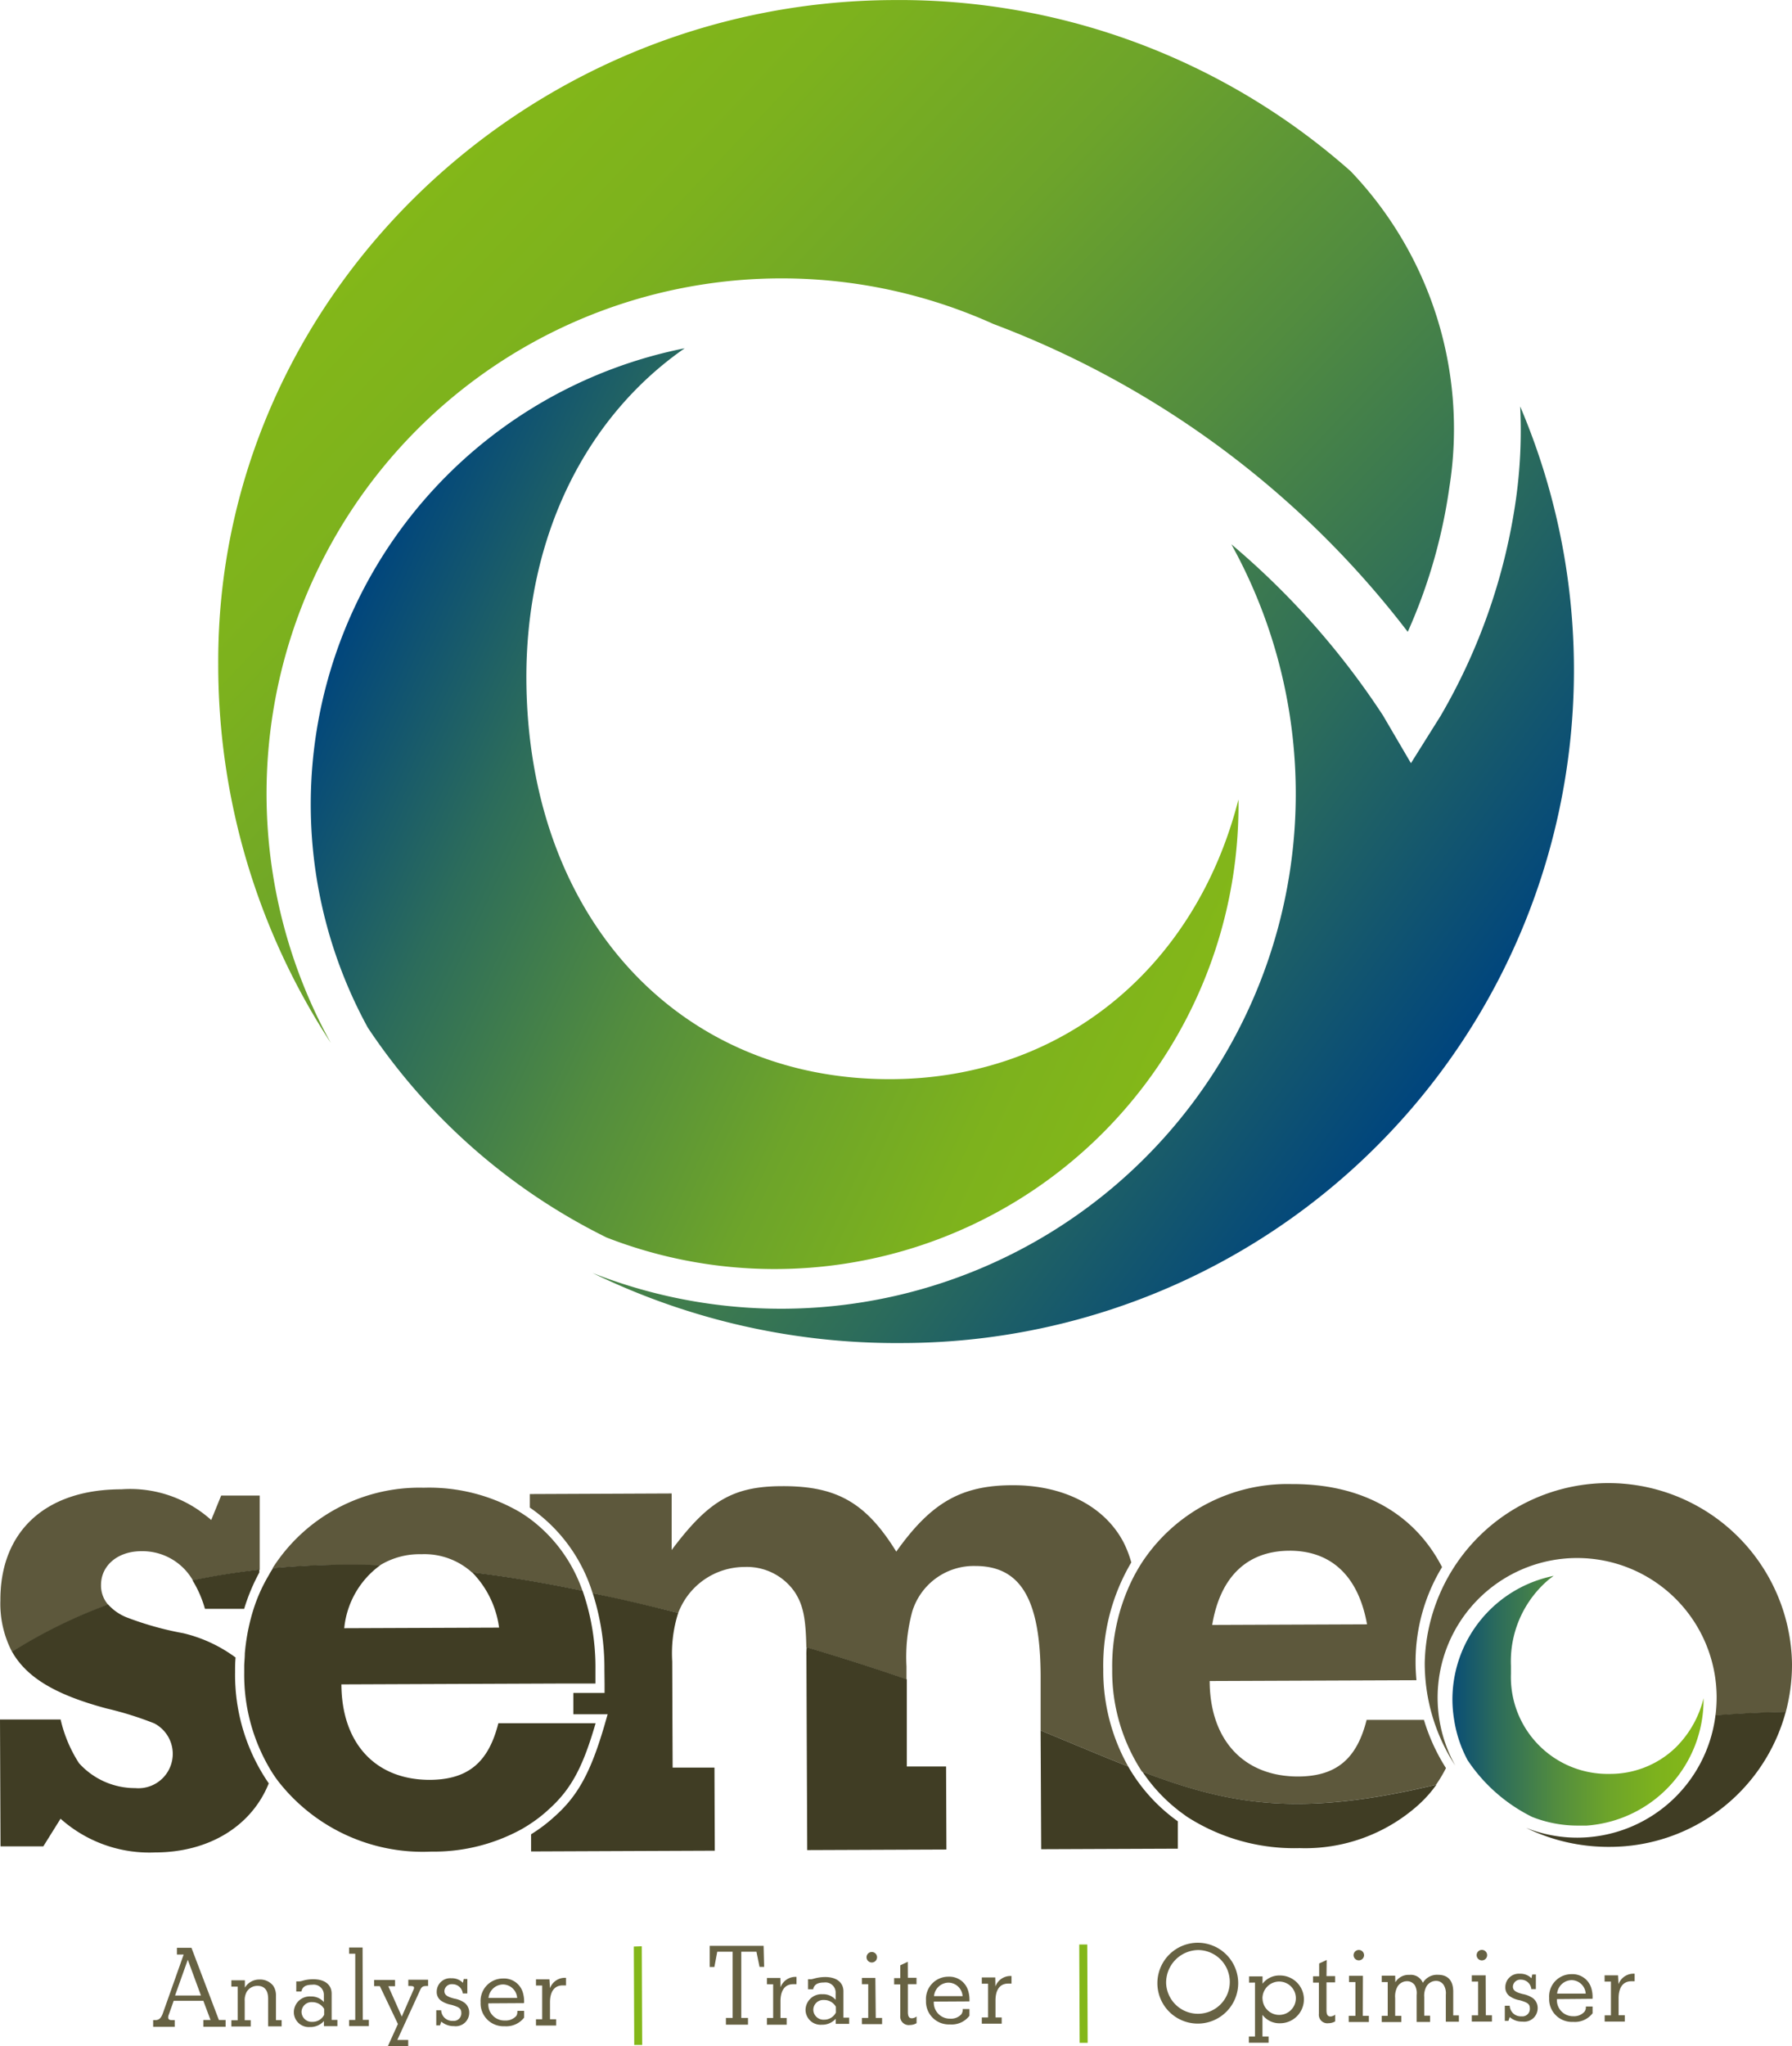 <svg id="semeo-logo-tagline" xmlns="http://www.w3.org/2000/svg" xmlns:xlink="http://www.w3.org/1999/xlink" width="124.588" height="142.194" viewBox="0 0 124.588 142.194">
  <defs>
    <linearGradient id="linear-gradient" x1="0.018" y1="0.329" x2="0.924" y2="0.756" gradientUnits="objectBoundingBox">
      <stop offset="0" stop-color="#00457d"/>
      <stop offset="0.23" stop-color="#2c6c5b"/>
      <stop offset="0.46" stop-color="#528c3f"/>
      <stop offset="0.67" stop-color="#6da42a"/>
      <stop offset="0.86" stop-color="#7db21d"/>
      <stop offset="1" stop-color="#83b719"/>
    </linearGradient>
    <linearGradient id="linear-gradient-2" x1="0.1" y1="0.264" x2="1.008" y2="0.991" gradientUnits="objectBoundingBox">
      <stop offset="0" stop-color="#83b719"/>
      <stop offset="0.14" stop-color="#7db21d"/>
      <stop offset="0.33" stop-color="#6da42a"/>
      <stop offset="0.54" stop-color="#528c3f"/>
      <stop offset="0.77" stop-color="#2c6c5b"/>
      <stop offset="1" stop-color="#00457d"/>
    </linearGradient>
    <linearGradient id="linear-gradient-3" x1="-0.299" y1="-0.073" x2="0.844" y2="0.737" xlink:href="#linear-gradient-2"/>
    <linearGradient id="linear-gradient-4" x1="-0.049" y1="0.528" x2="0.952" y2="0.528" xlink:href="#linear-gradient"/>
  </defs>
  <path id="Tracé_31" data-name="Tracé 31" d="M110.651,82.956C107.7,94.55,98.479,102.344,86.509,102.391c-14.868.061-25.28-11.364-25.364-27.783C61.1,64.614,65.33,56.341,72.151,51.6A32.32,32.32,0,0,0,50.12,98.808a42.564,42.564,0,0,0,16.6,14.586,32.248,32.248,0,0,0,43.935-30.231Z" transform="translate(-24.549 -27.398)" fill="url(#linear-gradient)"/>
  <path id="Tracé_32" data-name="Tracé 32" d="M115.112,43.9A37.321,37.321,0,0,0,118,33.882,25.907,25.907,0,0,0,111.147,11.9,47.3,47.3,0,0,0,79.346,0C53.528.1,32.311,20.882,32.41,46.1A47.988,47.988,0,0,0,40.237,72.47,35.807,35.807,0,0,1,86.3,22.509a65.217,65.217,0,0,1,28.814,21.4Z" transform="translate(-17.237 0.004)" fill="url(#linear-gradient-2)"/>
  <path id="Tracé_33" data-name="Tracé 33" d="M152.492,60.22a34.386,34.386,0,0,1-.295,6.463,41.419,41.419,0,0,1-5.239,15.045l-2.06,3.283-1.952-3.33A54.767,54.767,0,0,0,132.413,69.8,35.789,35.789,0,0,1,88,120.438a48.222,48.222,0,0,0,21.535,4.868A46.765,46.765,0,0,0,152.492,60.22Z" transform="translate(-46.803 -31.976)" fill="url(#linear-gradient-3)"/>
  <path id="Tracé_34" data-name="Tracé 34" d="M7.045,227.31c0-1.346,1.156-2.345,2.809-2.345A4.043,4.043,0,0,1,13.435,227c1.461-.3,3.005-.558,4.644-.741V221.1H15.4l-.693,1.7a8.434,8.434,0,0,0-6.245-2.134c-5.295,0-8.436,2.941-8.413,7.729a7.219,7.219,0,0,0,.819,3.578,35.17,35.17,0,0,1,6.676-3.283,2.038,2.038,0,0,1-.5-1.374Z" transform="translate(-0.022 -117.171)" fill="#676243"/>
  <path id="Tracé_35" data-name="Tracé 35" d="M89.284,228.319a4.938,4.938,0,0,1,4.326-2.575,4.038,4.038,0,0,1,3.511,1.773c.552.868.749,1.745.786,3.813,2.551.755,4.859,1.5,6.961,2.228v-.9a12.082,12.082,0,0,1,.4-3.813,4.476,4.476,0,0,1,4.382-3.17c3.151,0,4.522,2.3,4.546,7.6v3.832c2.266.938,4.241,1.773,6.086,2.5a13.535,13.535,0,0,1-1.732-6.763,14.052,14.052,0,0,1,1.947-7.415,7.513,7.513,0,0,0-.543-1.407c-1.315-2.5-4.171-3.972-7.734-3.958s-5.641,1.215-8.061,4.615c-2.093-3.381-4.115-4.563-7.916-4.549-3.441,0-5.15,1.032-7.7,4.437v-3.93l-9.859.042v.938a11.217,11.217,0,0,1,4.363,5.951c2.1.469,4.073.915,5.945,1.374A6.572,6.572,0,0,1,89.284,228.319Z" transform="translate(-41.846 -116.853)" fill="#676243"/>
  <path id="Tracé_36" data-name="Tracé 36" d="M187.691,240.788a9.5,9.5,0,0,0,.688-1.154,13.387,13.387,0,0,1-1.531-3.349h-3.984c-.688,2.748-2.144,3.925-4.766,3.935-3.787,0-6.133-2.547-6.147-6.636l14.377-.056c-.037-.4-.061-.811-.061-1.224a12.68,12.68,0,0,1,1.84-6.636c-1.905-3.7-5.538-5.792-10.44-5.769a12.11,12.11,0,0,0-10.468,5.52c-.164.258-.314.525-.468.8a13.568,13.568,0,0,0-1.554,6.524,12.74,12.74,0,0,0,2.069,7.138C173.469,242.242,178.267,243.04,187.691,240.788Zm-10.182-16.26c2.917,0,4.789,1.787,5.384,5.117l-10.767.042C172.682,226.358,174.536,224.538,177.509,224.529Z" transform="translate(-87.85 -116.767)" fill="#676243"/>
  <path id="Tracé_37" data-name="Tracé 37" d="M47.932,225.827a5.278,5.278,0,0,1,2.888-.774,4.938,4.938,0,0,1,3.525,1.271q3.637.441,7.678,1.28a10.514,10.514,0,0,0-3.656-5.009c-.206-.15-.417-.291-.637-.431a12.548,12.548,0,0,0-6.755-1.731,12.1,12.1,0,0,0-10.505,5.6A59.872,59.872,0,0,1,47.932,225.827Z" transform="translate(-21.524 -117.048)" fill="#676243"/>
  <path id="Tracé_38" data-name="Tracé 38" d="M237.123,232.3a12.769,12.769,0,0,0-25.533-.075,12.994,12.994,0,0,0,2.121,7.147,9.7,9.7,0,1,1,18.173-4.741,10.2,10.2,0,0,1-.08,1.262c1.55-.122,3.188-.206,4.883-.235A12.825,12.825,0,0,0,237.123,232.3Z" transform="translate(-112.535 -116.681)" fill="#676243"/>
  <path id="Tracé_39" data-name="Tracé 39" d="M29.456,235.295h2.725a13.566,13.566,0,0,1,1.053-2.523v-.2c-1.639.183-3.183.436-4.644.741a7.783,7.783,0,0,1,.866,1.984Z" transform="translate(-15.206 -123.496)" fill="#474428"/>
  <path id="Tracé_40" data-name="Tracé 40" d="M7.4,244.962A23.688,23.688,0,0,1,10.725,246a2.39,2.39,0,0,1-1.32,4.5,5.239,5.239,0,0,1-3.914-1.735,9.5,9.5,0,0,1-1.278-3.034H0l.037,8.817H3.01l1.2-1.923a9.262,9.262,0,0,0,6.554,2.345c3.82,0,6.746-1.876,7.921-4.8a13.294,13.294,0,0,1-2.341-7.724c0-.347,0-.685.033-1.022a9.987,9.987,0,0,0-3.637-1.688,21.978,21.978,0,0,1-3.914-1.093,3.432,3.432,0,0,1-1.311-.905,35.17,35.17,0,0,0-6.676,3.283C1.873,242.847,3.923,244.029,7.4,244.962Z" transform="translate(0 -126.241)" fill="#474428"/>
  <path id="Tracé_41" data-name="Tracé 41" d="M83.987,242.354v.638H81.815v1.482H84.2l-.234.816c-.936,3.184-1.816,4.826-3.422,6.261a10.923,10.923,0,0,1-1.667,1.266v1.191l12.771-.052-.023-5.773H88.716l-.028-7.377a9.245,9.245,0,0,1,.417-3.372c-1.873-.469-3.848-.938-5.945-1.374a16.987,16.987,0,0,1,.815,5.3Z" transform="translate(-41.953 -125.349)" fill="#474428"/>
  <path id="Tracé_42" data-name="Tracé 42" d="M119.76,244.666l.056,13.5,9.677-.038-.023-5.769H126.74V246.3c-2.1-.727-4.41-1.473-6.961-2.228A5,5,0,0,0,119.76,244.666Z" transform="translate(-63.694 -129.602)" fill="#474428"/>
  <path id="Tracé_43" data-name="Tracé 43" d="M154.587,264.665l9.5-.038v-1.9a12.012,12.012,0,0,1-3.455-3.813c-1.835-.722-3.811-1.562-6.086-2.5Z" transform="translate(-82.198 -136.16)" fill="#474428"/>
  <path id="Tracé_44" data-name="Tracé 44" d="M172.123,265.18c.206.159.421.31.637.469a13.783,13.783,0,0,0,7.832,2.185,11.8,11.8,0,0,0,8.207-2.955,8.47,8.47,0,0,0,1.306-1.454c-9.424,2.251-14.222,1.454-20.435-.9a11.38,11.38,0,0,0,2.453,2.65Z" transform="translate(-90.24 -139.405)" fill="#474428"/>
  <path id="Tracé_45" data-name="Tracé 45" d="M37.327,233.834a10.981,10.981,0,0,0-.4,1.06c-.066.206-.131.422-.187.638A14.28,14.28,0,0,0,36.311,238c0,.272-.033.549-.042.83v.5a12.825,12.825,0,0,0,1.966,6.988c.145.22.295.441.468.657a12.749,12.749,0,0,0,10.566,4.8,12.716,12.716,0,0,0,6.315-1.576c.215-.127.426-.253.632-.394a9.581,9.581,0,0,0,1.241-.98c1.568-1.407,2.378-2.987,3.24-5.97h-6.76c-.688,2.748-2.139,3.921-4.766,3.935-3.787,0-6.128-2.547-6.147-6.636l15.491-.061h2.172v-.99a16.239,16.239,0,0,0-.894-5.454q-4.045-.844-7.678-1.28a6.758,6.758,0,0,1,1.873,3.841l-10.767.042a6.14,6.14,0,0,1,2.514-4.385,59.876,59.876,0,0,0-7.462.206c-.094.15-.192.3-.281.469a11.654,11.654,0,0,0-.665,1.29Z" transform="translate(-19.289 -123.104)" fill="#474428"/>
  <path id="Tracé_46" data-name="Tracé 46" d="M230.241,262.392a9.609,9.609,0,0,1-3.591-.68,13.023,13.023,0,0,0,5.824,1.318,12.672,12.672,0,0,0,12.223-9.38c-1.695.028-3.333.113-4.883.234A9.7,9.7,0,0,1,230.241,262.392Z" transform="translate(-120.545 -134.689)" fill="#474428"/>
  <g id="Groupe_7" data-name="Groupe 7" transform="translate(0 103.056)">
    <g id="Groupe_6" data-name="Groupe 6" opacity="0.1">
      <path id="Tracé_47" data-name="Tracé 47" d="M7.045,227.31c0-1.346,1.156-2.345,2.809-2.345A4.043,4.043,0,0,1,13.435,227c1.461-.3,3.005-.558,4.644-.741V221.1H15.4l-.693,1.7a8.434,8.434,0,0,0-6.245-2.134c-5.295,0-8.436,2.941-8.413,7.729a7.219,7.219,0,0,0,.819,3.578,35.17,35.17,0,0,1,6.676-3.283,2.038,2.038,0,0,1-.5-1.374Z" transform="translate(-0.022 -220.227)"/>
      <path id="Tracé_48" data-name="Tracé 48" d="M89.284,228.319a4.938,4.938,0,0,1,4.326-2.575,4.038,4.038,0,0,1,3.511,1.773c.552.868.749,1.745.786,3.813,2.551.755,4.859,1.5,6.961,2.228v-.9a12.082,12.082,0,0,1,.4-3.813,4.476,4.476,0,0,1,4.382-3.17c3.151,0,4.522,2.3,4.546,7.6v3.832c2.266.938,4.241,1.773,6.086,2.5a13.535,13.535,0,0,1-1.732-6.763,14.052,14.052,0,0,1,1.947-7.415,7.513,7.513,0,0,0-.543-1.407c-1.315-2.5-4.171-3.972-7.734-3.958s-5.641,1.215-8.061,4.615c-2.093-3.381-4.115-4.563-7.916-4.549-3.441,0-5.15,1.032-7.7,4.437v-3.93l-9.859.042v.938a11.217,11.217,0,0,1,4.363,5.951c2.1.469,4.073.915,5.945,1.374A6.572,6.572,0,0,1,89.284,228.319Z" transform="translate(-41.846 -219.909)"/>
      <path id="Tracé_49" data-name="Tracé 49" d="M187.691,240.788a9.5,9.5,0,0,0,.688-1.154,13.387,13.387,0,0,1-1.531-3.349h-3.984c-.688,2.748-2.144,3.925-4.766,3.935-3.787,0-6.133-2.547-6.147-6.636l14.377-.056c-.037-.4-.061-.811-.061-1.224a12.68,12.68,0,0,1,1.84-6.636c-1.905-3.7-5.538-5.792-10.44-5.769a12.11,12.11,0,0,0-10.468,5.52c-.164.258-.314.525-.468.8a13.568,13.568,0,0,0-1.554,6.524,12.74,12.74,0,0,0,2.069,7.138C173.469,242.242,178.267,243.04,187.691,240.788Zm-10.182-16.26c2.917,0,4.789,1.787,5.384,5.117l-10.767.042C172.682,226.358,174.536,224.538,177.509,224.529Z" transform="translate(-87.85 -219.823)"/>
      <path id="Tracé_50" data-name="Tracé 50" d="M47.932,225.827a5.278,5.278,0,0,1,2.888-.774,4.938,4.938,0,0,1,3.525,1.271q3.637.441,7.678,1.28a10.514,10.514,0,0,0-3.656-5.009c-.206-.15-.417-.291-.637-.431a12.548,12.548,0,0,0-6.755-1.731,12.1,12.1,0,0,0-10.505,5.6A59.872,59.872,0,0,1,47.932,225.827Z" transform="translate(-21.524 -220.104)"/>
      <path id="Tracé_51" data-name="Tracé 51" d="M237.123,232.3a12.769,12.769,0,0,0-25.533-.075,12.994,12.994,0,0,0,2.121,7.147,9.7,9.7,0,1,1,18.173-4.741,10.2,10.2,0,0,1-.08,1.262c1.55-.122,3.188-.206,4.883-.235A12.825,12.825,0,0,0,237.123,232.3Z" transform="translate(-112.535 -219.737)"/>
      <path id="Tracé_52" data-name="Tracé 52" d="M29.456,235.295h2.725a13.566,13.566,0,0,1,1.053-2.523v-.2c-1.639.183-3.183.436-4.644.741a7.783,7.783,0,0,1,.866,1.984Z" transform="translate(-15.206 -226.552)"/>
      <path id="Tracé_53" data-name="Tracé 53" d="M7.4,244.962A23.688,23.688,0,0,1,10.725,246a2.39,2.39,0,0,1-1.32,4.5,5.239,5.239,0,0,1-3.914-1.735,9.5,9.5,0,0,1-1.278-3.034H0l.037,8.817H3.01l1.2-1.923a9.262,9.262,0,0,0,6.554,2.345c3.82,0,6.746-1.876,7.921-4.8a13.294,13.294,0,0,1-2.341-7.724c0-.347,0-.685.033-1.022a9.987,9.987,0,0,0-3.637-1.688,21.978,21.978,0,0,1-3.914-1.093,3.432,3.432,0,0,1-1.311-.905,35.17,35.17,0,0,0-6.676,3.283C1.873,242.847,3.923,244.029,7.4,244.962Z" transform="translate(0 -229.297)"/>
      <path id="Tracé_54" data-name="Tracé 54" d="M83.987,242.354v.638H81.815v1.482H84.2l-.234.816c-.936,3.184-1.816,4.826-3.422,6.261a10.923,10.923,0,0,1-1.667,1.266v1.191l12.771-.052-.023-5.773H88.716l-.028-7.377a9.245,9.245,0,0,1,.417-3.372c-1.873-.469-3.848-.938-5.945-1.374a16.987,16.987,0,0,1,.815,5.3Z" transform="translate(-41.953 -228.405)"/>
      <path id="Tracé_55" data-name="Tracé 55" d="M119.76,244.666l.056,13.5,9.677-.038-.023-5.769H126.74V246.3c-2.1-.727-4.41-1.473-6.961-2.228A5,5,0,0,0,119.76,244.666Z" transform="translate(-63.694 -232.658)"/>
      <path id="Tracé_56" data-name="Tracé 56" d="M154.587,264.665l9.5-.038v-1.9a12.012,12.012,0,0,1-3.455-3.813c-1.835-.722-3.811-1.562-6.086-2.5Z" transform="translate(-82.198 -239.216)"/>
      <path id="Tracé_57" data-name="Tracé 57" d="M172.123,265.18c.206.159.421.31.637.469a13.783,13.783,0,0,0,7.832,2.185,11.8,11.8,0,0,0,8.207-2.955,8.47,8.47,0,0,0,1.306-1.454c-9.424,2.251-14.222,1.454-20.435-.9a11.38,11.38,0,0,0,2.453,2.65Z" transform="translate(-90.24 -242.461)"/>
      <path id="Tracé_58" data-name="Tracé 58" d="M37.327,233.834a10.981,10.981,0,0,0-.4,1.06c-.066.206-.131.422-.187.638A14.28,14.28,0,0,0,36.311,238c0,.272-.033.549-.042.83v.5a12.825,12.825,0,0,0,1.966,6.988c.145.22.295.441.468.657a12.749,12.749,0,0,0,10.566,4.8,12.716,12.716,0,0,0,6.315-1.576c.215-.127.426-.253.632-.394a9.581,9.581,0,0,0,1.241-.98c1.568-1.407,2.378-2.987,3.24-5.97h-6.76c-.688,2.748-2.139,3.921-4.766,3.935-3.787,0-6.128-2.547-6.147-6.636l15.491-.061h2.172v-.99a16.239,16.239,0,0,0-.894-5.454q-4.045-.844-7.678-1.28a6.758,6.758,0,0,1,1.873,3.841l-10.767.042a6.14,6.14,0,0,1,2.514-4.385,59.876,59.876,0,0,0-7.462.206c-.094.15-.192.3-.281.469a11.654,11.654,0,0,0-.665,1.29Z" transform="translate(-19.289 -226.16)"/>
      <path id="Tracé_59" data-name="Tracé 59" d="M230.241,262.392a9.609,9.609,0,0,1-3.591-.68,13.023,13.023,0,0,0,5.824,1.318,12.672,12.672,0,0,0,12.223-9.38c-1.695.028-3.333.113-4.883.234A9.7,9.7,0,0,1,230.241,262.392Z" transform="translate(-120.545 -237.745)"/>
    </g>
  </g>
  <path id="Tracé_60" data-name="Tracé 60" d="M233.162,241.988a7.2,7.2,0,0,1-1.994,3.485,6.548,6.548,0,0,1-4.546,1.782,6.725,6.725,0,0,1-6.854-6.946v-.572a7.439,7.439,0,0,1,2.626-5.984c.112-.089.229-.178.351-.263-.2.042-.389.089-.58.141a8.768,8.768,0,0,0-6.465,8.484,8.926,8.926,0,0,0,.117,1.369,8.752,8.752,0,0,0,.936,2.814,11.541,11.541,0,0,0,4.494,3.949,8.6,8.6,0,0,0,3.2.6h.59a8.759,8.759,0,0,0,8.122-8.8Z" transform="translate(-114.721 -123.984)" fill="url(#linear-gradient-4)"/>
  <path id="Tracé_61" data-name="Tracé 61" d="M27.324,293.628h.468v.469h-1.55v-.469h.5l-.5-1.337h-2.06l-.332.938a.564.564,0,0,0-.051.216c0,.131.075.188.239.188h.215v.469h-1.5v-.469h.154c.262,0,.407-.141.538-.521l1.428-4.033h-.468v-.469h1.011Zm-2.163-4.188-.885,2.486h1.8Z" transform="translate(-12.105 -153.254)" fill="#676243"/>
  <path id="Tracé_62" data-name="Tracé 62" d="M35.3,293.872a1.165,1.165,0,0,1,1.025-.563,1.151,1.151,0,0,1,.936.422,1.174,1.174,0,0,1,.2.7v1.7h.393v.431h-.936v-1.909c0-.6-.257-.91-.758-.905a.866.866,0,0,0-.74.427,1.2,1.2,0,0,0-.131.624v1.337h.417v.436H34.36v-.431H34.8V293.8H34.36v-.436H35.3Z" transform="translate(-18.275 -155.748)" fill="#676243"/>
  <path id="Tracé_63" data-name="Tracé 63" d="M43.809,293.42h.211a1.162,1.162,0,0,0,.183-.033,2.565,2.565,0,0,1,.791-.117c.791,0,1.269.371,1.273.994v1.829h.4v.436h-.936v-.356a1.254,1.254,0,0,1-.978.417,1.04,1.04,0,0,1-1.114-1.036,1.106,1.106,0,0,1,1.18-1.088,1.155,1.155,0,0,1,.908.389v-.469a.707.707,0,0,0-.805-.736c-.468,0-.688.15-.758.469h-.356Zm1.938,1.909a.959.959,0,0,0-.838-.469.693.693,0,0,0-.735.685.707.707,0,0,0,.758.685.894.894,0,0,0,.815-.492Z" transform="translate(-23.21 -155.728)" fill="#676243"/>
  <path id="Tracé_64" data-name="Tracé 64" d="M52.8,293.593h.421v.436H51.85V293.6h.426V289H51.85v-.431h.936Z" transform="translate(-27.577 -153.232)" fill="#676243"/>
  <path id="Tracé_65" data-name="Tracé 65" d="M58.307,294.006a.225.225,0,0,0,.023-.108c0-.089-.07-.122-.286-.122h-.112v-.436h1.376v.436h-.1c-.29,0-.36.056-.5.385l-1.54,3.363h.758v.436H56.51l.7-1.543-1.255-2.631h-.4v-.431h1.456v.436h-.468l.936,2.11Z" transform="translate(-29.545 -155.765)" fill="#676243"/>
  <path id="Tracé_66" data-name="Tracé 66" d="M66.948,294.176h-.314a.721.721,0,0,0-.73-.642.506.506,0,0,0-.548.469c0,.267.173.4.679.53a1.772,1.772,0,0,1,.7.277.845.845,0,0,1,.346.7.937.937,0,0,1-1.058.938,1.323,1.323,0,0,1-.885-.314l-.089.263H64.79v-1.051h.342a.768.768,0,0,0,.815.736.525.525,0,0,0,.585-.539c0-.31-.131-.417-.7-.577a1.87,1.87,0,0,1-.646-.244.737.737,0,0,1-.365-.661.937.937,0,0,1,1.021-.938,1.052,1.052,0,0,1,.8.314l.056-.263h.253Z" transform="translate(-34.459 -155.649)" fill="#676243"/>
  <path id="Tracé_67" data-name="Tracé 67" d="M71.914,294.873a1.111,1.111,0,0,0,1.156,1.191.973.973,0,0,0,.768-.3c.066-.08.089-.155.094-.37H74.4v.469a1.567,1.567,0,0,1-1.358.6,1.588,1.588,0,0,1-1.667-1.656,1.556,1.556,0,0,1,1.564-1.66,1.358,1.358,0,0,1,1.372.975,2.147,2.147,0,0,1,.084.736Zm2-.375a1,1,0,0,0-.978-.938,1.031,1.031,0,0,0-1.011.938Z" transform="translate(-37.96 -155.657)" fill="#676243"/>
  <path id="Tracé_68" data-name="Tracé 68" d="M80.574,293.779a1.1,1.1,0,0,1,1.114-.722v.525h-.229c-.571,0-.889.422-.885,1.191v1.163H81v.436H79.6v-.436h.431v-2.345H79.6v-.431h.936Z" transform="translate(-42.336 -155.613)" fill="#676243"/>
  <path id="Tracé_69" data-name="Tracé 69" d="M94.682,288.38l.028,6.857h-.552L94.13,288.4Z" transform="translate(-50.063 -153.131)" fill="#83b719"/>
  <path id="Tracé_70" data-name="Tracé 70" d="M109.188,289.783h-.318l-.215-1.055H107.6v4.6h.468v.469h-1.536v-.469H107v-4.6H105.93l-.2,1.06h-.323V288.32h3.745Z" transform="translate(-56.063 -153.1)" fill="#676243"/>
  <path id="Tracé_71" data-name="Tracé 71" d="M114.841,293.644a1.11,1.11,0,0,1,1.114-.727v.507h-.229c-.571,0-.889.422-.885,1.2v1.149h.431v.469H113.9v-.469h.431v-2.345H113.9v-.436h.936Z" transform="translate(-60.578 -155.539)" fill="#676243"/>
  <path id="Tracé_72" data-name="Tracé 72" d="M119.8,293.1h.211a1.212,1.212,0,0,0,.178-.038,2.916,2.916,0,0,1,.8-.117c.791,0,1.269.375,1.269.994v1.829h.4v.431h-.936v-.352a1.254,1.254,0,0,1-.978.413,1.045,1.045,0,0,1-1.119-1.036,1.106,1.106,0,0,1,1.184-1.083,1.127,1.127,0,0,1,.908.389v-.469a.707.707,0,0,0-.805-.736c-.468,0-.688.155-.758.469H119.8Zm1.933,1.909a.936.936,0,0,0-.833-.469.689.689,0,0,0-.735.68.707.707,0,0,0,.754.689.908.908,0,0,0,.819-.5Z" transform="translate(-63.62 -155.558)" fill="#676243"/>
  <path id="Tracé_73" data-name="Tracé 73" d="M128.964,293.812h.44v.431H128v-.431h.44v-2.345H128v-.436h.936Zm.089-4.221a.365.365,0,1,1-.36-.361A.366.366,0,0,1,129.053,289.591Z" transform="translate(-68.077 -153.583)" fill="#676243"/>
  <path id="Tracé_74" data-name="Tracé 74" d="M133.745,291.791h.6v.446h-.6v1.928c0,.31.08.441.276.441a.528.528,0,0,0,.328-.127v.469a.935.935,0,0,1-.468.127.59.59,0,0,1-.665-.652v-2.171h-.426v-.436h.426v-.891l.524-.244Z" transform="translate(-70.625 -154.353)" fill="#676243"/>
  <path id="Tracé_75" data-name="Tracé 75" d="M138.059,294.613A1.115,1.115,0,0,0,139.2,295.8a.963.963,0,0,0,.768-.3.559.559,0,0,0,.1-.37h.468v.469a1.548,1.548,0,0,1-1.353.6,1.588,1.588,0,0,1-1.667-1.656,1.551,1.551,0,0,1,1.564-1.66,1.358,1.358,0,0,1,1.367.975,2.156,2.156,0,0,1,.089.741Zm2-.38a1,1,0,0,0-.978-.938,1.026,1.026,0,0,0-1.007.938Z" transform="translate(-73.136 -155.519)" fill="#676243"/>
  <path id="Tracé_76" data-name="Tracé 76" d="M146.756,293.514a1.114,1.114,0,0,1,1.119-.727v.525h-.229c-.571,0-.889.422-.885,1.191v1.163h.431v.431H145.81v-.431h.435v-2.345h-.435v-.436h.936Z" transform="translate(-77.55 -155.47)" fill="#676243"/>
  <path id="Tracé_77" data-name="Tracé 77" d="M160.837,288.12l.028,6.833h-.557l-.028-6.833Z" transform="translate(-85.246 -152.993)" fill="#83b719"/>
  <path id="Tracé_78" data-name="Tracé 78" d="M177.5,290.674a2.809,2.809,0,1,1-2.809-2.814A2.811,2.811,0,0,1,177.5,290.674Zm-5.009.038a2.214,2.214,0,1,0,2.233-2.345,2.263,2.263,0,0,0-2.233,2.345Z" transform="translate(-91.415 -152.855)" fill="#676243"/>
  <path id="Tracé_79" data-name="Tracé 79" d="M185.484,293.206v-.436h.936v.511a1.464,1.464,0,0,1,1.217-.572,1.66,1.66,0,0,1,0,3.32,1.469,1.469,0,0,1-1.222-.586v1.505h.426v.436H185.47v-.436h.426V293.2Zm.936,1.116a1.159,1.159,0,1,0,.328-.841,1.169,1.169,0,0,0-.333.841Z" transform="translate(-98.643 -155.429)" fill="#676243"/>
  <path id="Tracé_80" data-name="Tracé 80" d="M195.936,291.531h.6v.436h-.6v1.928c0,.31.08.441.276.441a.528.528,0,0,0,.328-.127v.469a.935.935,0,0,1-.468.127.59.59,0,0,1-.665-.652v-2.171H195v-.436h.426v-.891l.524-.244Z" transform="translate(-103.712 -154.209)" fill="#676243"/>
  <path id="Tracé_81" data-name="Tracé 81" d="M201.273,293.5h.421v.431h-1.4V293.5h.468v-2.345h-.445v-.436h.964Zm.089-4.221a.365.365,0,0,1-.361.366.361.361,0,0,1-.37-.356.365.365,0,1,1,.73,0Z" transform="translate(-106.525 -153.418)" fill="#676243"/>
  <path id="Tracé_82" data-name="Tracé 82" d="M206.146,293.128a1.071,1.071,0,0,1,.978-.516.908.908,0,0,1,.936.553,1.146,1.146,0,0,1,1.058-.558c.679,0,1.049.4,1.053,1.158v1.665h.393v.436h-.908v-1.876a1.1,1.1,0,0,0-.14-.661.627.627,0,0,0-.548-.3.777.777,0,0,0-.7.469,1.334,1.334,0,0,0-.112.657v1.294h.407v.436h-.936V294.01a1.146,1.146,0,0,0-.122-.671.646.646,0,0,0-.557-.286.768.768,0,0,0-.669.408,1.409,1.409,0,0,0-.145.76v1.238h.426v.431H205.2v-.431h.417v-2.345H205.2v-.446h.936Z" transform="translate(-109.136 -155.375)" fill="#676243"/>
  <path id="Tracé_83" data-name="Tracé 83" d="M219.548,293.463h.426v.436h-1.4v-.431h.44v-2.345h-.44v-.436h.964Zm.089-4.221a.365.365,0,1,1-.363-.324A.365.365,0,0,1,219.637,289.243Z" transform="translate(-116.247 -153.417)" fill="#676243"/>
  <path id="Tracé_84" data-name="Tracé 84" d="M225.638,293.521h-.314a.721.721,0,0,0-.73-.657.515.515,0,0,0-.552.469c0,.272.173.4.684.53a1.819,1.819,0,0,1,.693.277.849.849,0,0,1,.346.7.937.937,0,0,1-1.058.938,1.277,1.277,0,0,1-.885-.314l-.089.263h-.253v-1.051h.342a.768.768,0,0,0,.815.736.52.52,0,0,0,.585-.535c0-.314-.131-.417-.7-.582a1.759,1.759,0,0,1-.646-.244.737.737,0,0,1-.36-.661.937.937,0,0,1,1.016-.938,1.062,1.062,0,0,1,.8.314l.056-.263h.253Z" transform="translate(-118.859 -155.294)" fill="#676243"/>
  <path id="Tracé_85" data-name="Tracé 85" d="M230.6,294.243a1.115,1.115,0,0,0,1.142,1.191.968.968,0,0,0,.768-.31.531.531,0,0,0,.1-.366h.468v.469a1.548,1.548,0,0,1-1.353.6,1.584,1.584,0,0,1-1.667-1.656,1.551,1.551,0,0,1,1.564-1.66,1.358,1.358,0,0,1,1.367.975,2.052,2.052,0,0,1,.084.736Zm2-.38a1,1,0,0,0-.978-.938,1.035,1.035,0,0,0-1.011.938Z" transform="translate(-122.354 -155.323)" fill="#676243"/>
  <path id="Tracé_86" data-name="Tracé 86" d="M239.269,293.174a1.109,1.109,0,0,1,1.119-.727v.525h-.229c-.571,0-.889.422-.885,1.2v1.163h.431v.436h-1.4v-.431h.435v-2.345H238.3v-.436h.936Z" transform="translate(-126.741 -155.29)" fill="#676243"/>
</svg>
